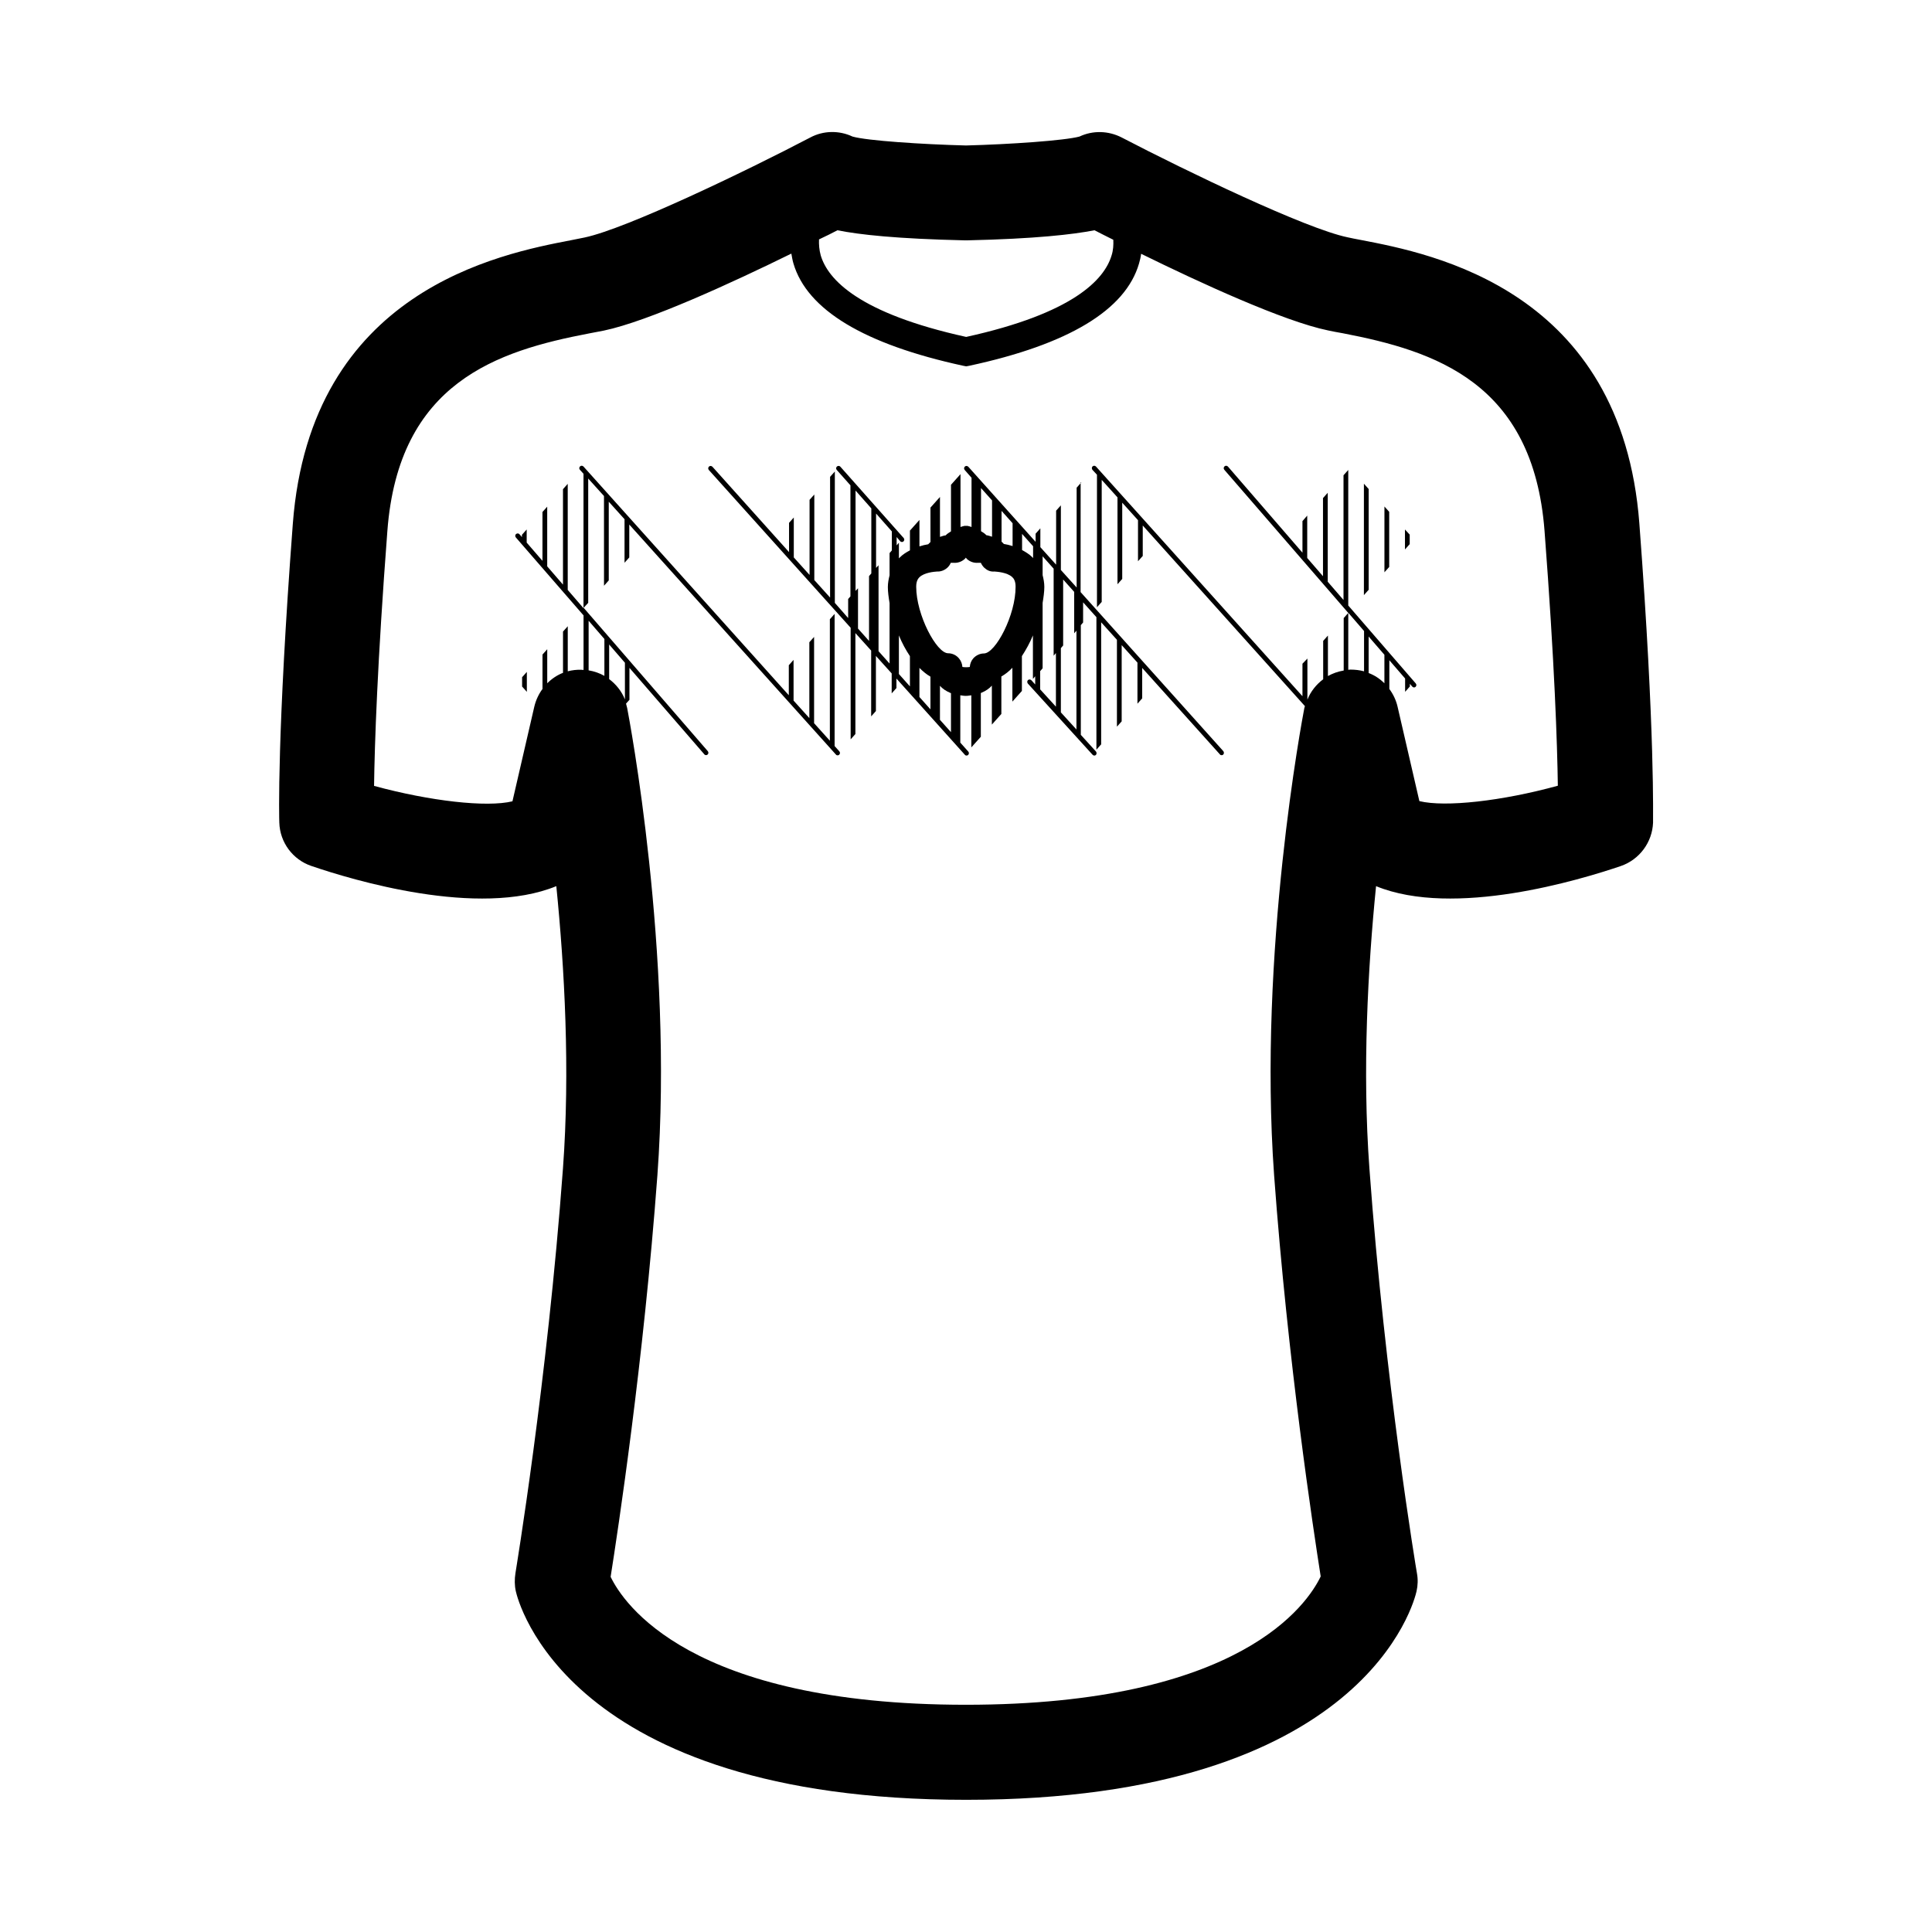 <?xml version="1.0" encoding="UTF-8"?>
<!-- Uploaded to: SVG Repo, www.svgrepo.com, Generator: SVG Repo Mixer Tools -->
<svg fill="#000000" width="800px" height="800px" version="1.1" viewBox="144 144 512 512" xmlns="http://www.w3.org/2000/svg">
 <g>
  <path d="m430.58 271.83-1.258 1.41v26.449l-4.18-4.637v-17.129l-1.258 1.41v14.309l-4.18-4.637v-4.988l-1.258 1.41v2.168l-17.836-19.902c-0.25-0.25-0.656-0.301-0.906-0.051s-0.301 0.605-0.051 0.906l1.812 2.066v13.047c-0.352-0.102-0.707-0.25-1.059-0.301h-0.805c-0.352 0.051-0.707 0.203-1.059 0.301v-14.008l-2.519 2.82v12.344c-0.504 0.352-1.008 0.605-1.41 1.059-0.504 0.051-1.008 0.25-1.512 0.402v-10.578l-2.519 2.82v9.117l-0.605 0.605c-0.707 0.102-1.512 0.301-2.316 0.555v-7.004l-2.519 2.82v5.238c-0.957 0.504-1.863 1.059-2.672 1.863-0.102 0.102-0.152 0.203-0.25 0.25v-4.133l-0.605 0.707v-2.215l0.957 1.109c0.102 0.152 0.301 0.203 0.453 0.203 0.152 0 0.301-0.051 0.402-0.152 0.25-0.25 0.301-0.605 0.051-0.906l-16.777-18.895c-0.203-0.25-0.605-0.301-0.906-0.051-0.25 0.25-0.301 0.605-0.051 0.906l3.629 4.082v29.422l-0.605 0.707v5.039l-3.531-4.019v-34.812l-1.258 1.41v31.992l-4.18-4.637v-22.672l-1.258 1.41v19.902l-4.18-4.637v-10.578l-1.258 1.41v7.758l-20.305-22.621c-0.25-0.25-0.656-0.301-0.906-0.051s-0.301 0.605-0.051 0.906l37.586 41.816v29.574l1.258-1.41v-26.754l4.18 4.637v17.434l1.258-1.41v-14.609l4.18 4.637v5.289l1.258-1.41v-2.519l18.137 20.203c0.102 0.152 0.301 0.203 0.453 0.203 0.152 0 0.301-0.051 0.402-0.152 0.25-0.25 0.301-0.605 0.051-0.906l-2.117-2.367v-12.543c0.453 0.051 0.906 0.152 1.461 0.152 0.555 0 1.008-0.102 1.461-0.152v13.805l2.519-2.82v-11.586c1.359-0.555 2.316-1.258 2.922-1.965v10.328l2.519-2.82v-9.926c1.059-0.605 2.016-1.359 2.922-2.316v8.969l2.519-2.82v-9.23c1.109-1.715 2.117-3.527 2.922-5.492v11.539l0.605-0.707v2.168l-1.008-1.109c-0.25-0.25-0.656-0.301-0.906-0.051s-0.25 0.605-0.051 0.906l17.18 18.895c0.152 0.152 0.301 0.203 0.453 0.203s0.301-0.051 0.402-0.152c0.25-0.25 0.25-0.605 0.051-0.906l-4.031-4.434v-29.07l0.605-0.707v-5.34l3.527 3.93v35.117l1.258-1.41v-32.344l4.18 4.637v23.023l1.258-1.41v-20.203l4.18 4.637v10.883l1.258-1.41v-8.062l20.605 22.922c0.102 0.152 0.301 0.203 0.453 0.203s0.301-0.051 0.402-0.152c0.25-0.25 0.25-0.605 0.051-0.906l-37.836-42.168 0.012-29.078zm-18.234 16.879c-0.805-0.25-1.613-0.453-2.316-0.555-0.203-0.203-0.352-0.402-0.605-0.605v-8.16l2.922 3.273zm-8.363-15.367 2.922 3.273v9.621c-0.504-0.152-1.059-0.352-1.512-0.402-0.402-0.453-0.906-0.754-1.41-1.059zm-33.254 27.258v-26.602l4.18 4.734v17.23l-0.605 0.707v17.18l-2.922-3.273v-10.68zm5.441-6.098v-14.41l4.18 4.734v5.039l-0.605 0.707v5.894c-0.25 1.008-0.453 2.016-0.453 3.125 0 1.258 0.203 2.719 0.453 4.231v16.02l-2.922-3.273v-22.773zm6.047 17.887c0.805 1.965 1.812 3.828 2.922 5.492v8.012l-2.922-3.273zm5.441 8.613c0.906 0.906 1.863 1.715 2.922 2.316v8.664l-2.922-3.273zm8.363 17.031-2.922-3.273v-9.02c0.605 0.707 1.562 1.41 2.922 1.965zm8.715-20.859c-1.059 0-2.066 0.504-2.769 1.258-0.555 0.605-0.906 1.461-0.957 2.316-0.402 0.102-1.512 0.102-1.965 0-0.051-0.805-0.352-1.613-0.906-2.266-0.707-0.855-1.762-1.359-2.871-1.359-3.074 0-8.465-10.176-8.465-17.633 0-1.512 0.504-2.168 0.855-2.519 1.309-1.258 3.93-1.461 4.684-1.512 1.008 0.051 2.016-0.352 2.769-1.059 0.352-0.352 0.656-0.754 0.855-1.258h0.707c1.059 0.102 2.117-0.25 2.922-0.957 0.152-0.102 0.25-0.25 0.352-0.402 0.102 0.152 0.25 0.25 0.352 0.402 0.805 0.707 1.863 1.059 2.922 0.957h0.707c0.203 0.453 0.504 0.906 0.855 1.258 0.754 0.707 1.613 1.16 2.769 1.059 0.605 0.051 3.324 0.203 4.684 1.461 0.402 0.352 0.906 1.059 0.906 2.519 0.059 7.559-5.332 17.734-8.406 17.734zm12.797-25.543c-0.805-0.805-1.762-1.359-2.672-1.863v-4.281l2.922 3.273v3.176c-0.098-0.152-0.148-0.254-0.25-0.305zm2.168 30.18 0.605-0.707v-17.332c0.25-1.512 0.453-2.973 0.453-4.231 0-1.109-0.203-2.117-0.453-3.125v-4.988l2.922 3.273v23.074l0.605-0.707v14.207l-4.18-4.586-0.004-4.879zm9.621 15.566-4.18-4.586v-17.027l0.605-0.707v-17.48l2.922 3.273v10.984l0.605-0.707-0.004 26.25z"/>
  <path d="m283.62 322.06-1.258 1.41v2.469l1.258 1.41z"/>
  <path d="m505.45 301.71 1.262-1.414v-26.699l-1.262-1.41z"/>
  <path d="m510.89 295.66 1.262-1.41v-14.613l-1.262-1.41z"/>
  <path d="m516.33 289.61 1.258-1.41v-2.519l-1.258-1.359z"/>
  <path d="m578.45 282.76c-4.684-61.918-54.914-71.539-73.809-75.168-1.258-0.25-2.469-0.453-3.527-0.707-11.133-2.316-42.621-17.48-59.852-26.449-3.527-1.812-7.656-1.914-11.184-0.25-3.883 1.059-18.441 2.066-30.078 2.367-11.637-0.301-26.199-1.258-30.078-2.367-3.527-1.664-7.707-1.613-11.184 0.25-17.23 9.02-48.668 24.133-59.801 26.5-1.059 0.203-2.266 0.453-3.527 0.707-18.895 3.629-69.121 13.301-73.809 75.168-4.231 56.023-3.629 78.293-3.578 79.199 0.152 5.238 3.578 9.824 8.516 11.488 10.781 3.68 44.234 13.805 64.891 5.34 2.168 21.613 3.68 48.77 1.762 74.816-4.18 56.828-12.543 106.81-12.594 107.26-0.25 1.562-0.25 3.223 0.102 4.785 0.504 2.266 13.301 55.27 119.35 55.27s118.85-53 119.35-55.27c0.352-1.562 0.402-3.176 0.102-4.785-0.102-0.504-8.465-50.48-12.594-107.26-1.914-26.047-0.402-53.203 1.762-74.816 20.656 8.465 54.109-1.664 64.891-5.34 4.938-1.715 8.312-6.297 8.516-11.488-0.055-0.957 0.602-23.176-3.629-79.25zm-212.51-77.738c5.691 1.16 15.719 2.266 33.754 2.672h0.605c18.086-0.402 28.062-1.562 33.754-2.672 1.41 0.707 3.125 1.613 4.988 2.519 0.051 1.359 0 2.719-0.453 4.133-1.914 6.398-10.125 15.367-38.543 21.613-28.363-6.246-36.625-15.164-38.543-21.613-0.402-1.461-0.504-2.871-0.453-4.231 1.867-0.859 3.531-1.715 4.891-2.422zm-65.949 103.48 4.18 4.836v9.773c-1.258-0.707-2.672-1.211-4.18-1.461zm5.441 6.297 4.18 4.836v9.723c-0.855-2.168-2.367-4.031-4.18-5.391zm196.43 6.648c-0.203 0-0.352 0.051-0.555 0.051v-15.113l4.18 4.836v10.68c-1.156-0.301-2.363-0.453-3.625-0.453zm4.84 0.91v-9.672l4.18 4.836v7.559c-1.16-1.164-2.57-2.121-4.18-2.723zm13.449 33.953-5.793-25.09c-0.402-1.715-1.16-3.273-2.168-4.637v-7.609l4.18 4.836v3.527l1.258-1.41v-0.707l0.656 0.754c0.152 0.152 0.301 0.203 0.453 0.203 0.152 0 0.301-0.051 0.402-0.152 0.25-0.25 0.301-0.605 0.051-0.906l-17.887-20.656v-35.922l-1.258 1.41v33.051l-4.18-4.836v-23.578l-1.258 1.41v20.707l-4.18-4.836v-11.234l-1.262 1.465v8.363l-19.75-22.824c-0.25-0.25-0.605-0.301-0.906-0.051-0.25 0.25-0.301 0.605-0.051 0.906l32.848 37.938-1.211 1.359v13.906c-1.512 0.25-2.922 0.754-4.18 1.461v-10.73l-1.258 1.41v10.176c-1.812 1.359-3.324 3.223-4.18 5.391v-10.883l-1.312 1.367v8.613l-54.711-60.859c-0.25-0.25-0.605-0.301-0.906-0.051-0.25 0.25-0.25 0.605-0.051 0.906l1.211 1.309v35.117l1.258-1.41v-32.344l4.18 4.637v23.023l1.258-1.41v-20.203l4.18 4.637v10.883l1.258-1.41v-8.062l42.977 47.863c-0.051 0.152-0.102 0.352-0.152 0.504-0.504 2.621-12.293 64.688-8.012 123.84 3.629 49.574 10.43 94.062 12.344 106.3-3.477 7.254-21.16 34.008-94.062 34.008-73.355 0-90.836-27.105-94.113-33.906 1.914-12.141 8.715-56.73 12.395-106.41 4.332-59.098-7.508-121.21-8.012-123.84-0.102-0.402-0.203-0.754-0.301-1.16l0.906-1.008v-8.465l19.852 22.922c0.102 0.152 0.301 0.203 0.453 0.203s0.301-0.051 0.402-0.152c0.25-0.203 0.301-0.605 0.051-0.906l-32.898-37.988 1.211-1.309v-32.949l4.18 4.637 0.008 23.777 1.258-1.41v-20.859l4.18 4.637v11.539l1.258-1.41v-8.715l54.766 60.961c0.102 0.152 0.301 0.203 0.453 0.203 0.152 0 0.301-0.051 0.402-0.152 0.25-0.25 0.301-0.605 0.051-0.906l-1.258-1.41v-35.016l-1.258 1.41v32.195l-4.18-4.637v-22.871l-1.258 1.41v20.102l-4.18-4.637-0.004-10.785-1.258 1.41v7.961l-54.41-60.609c-0.25-0.25-0.605-0.301-0.906-0.051-0.25 0.25-0.301 0.605-0.051 0.906l0.957 1.059v35.621l-4.18-4.836v-28.113l-1.258 1.41v25.293l-4.18-4.836v-15.82l-1.258 1.41v12.949l-4.18-4.836v-3.477l-1.258 1.41v0.605l-0.656-0.754c-0.203-0.25-0.605-0.301-0.906-0.051-0.25 0.203-0.301 0.605-0.051 0.906l17.938 20.656v14.461c-0.203 0-0.352-0.051-0.555-0.051-1.258-0.051-2.469 0.102-3.629 0.402v-11.941l-1.258 1.41v10.934c-1.562 0.605-2.973 1.562-4.18 2.769v-9.02l-1.258 1.41v9.117c-1.008 1.359-1.762 2.973-2.168 4.684l-5.793 25.09c-6.852 1.664-21.867-0.051-36.676-4.082 0.152-10.934 0.855-32.496 3.527-67.562 2.973-39.398 29.172-47.711 53.453-52.348 1.41-0.25 2.719-0.504 3.93-0.754 11.789-2.469 34.109-12.746 49.676-20.402 0.152 0.855 0.301 1.762 0.555 2.621 3.629 12.293 18.742 21.41 44.988 27.105l0.805 0.152 0.805-0.152c26.25-5.644 41.414-14.762 44.988-27.105 0.25-0.855 0.453-1.715 0.555-2.57 15.566 7.656 37.785 17.887 49.523 20.305 1.16 0.25 2.469 0.504 3.93 0.754 24.285 4.684 50.43 12.949 53.453 52.348 2.672 35.066 3.375 56.629 3.527 67.562-14.824 4.078-29.84 5.742-36.691 4.078z"/>
 </g>
</svg>